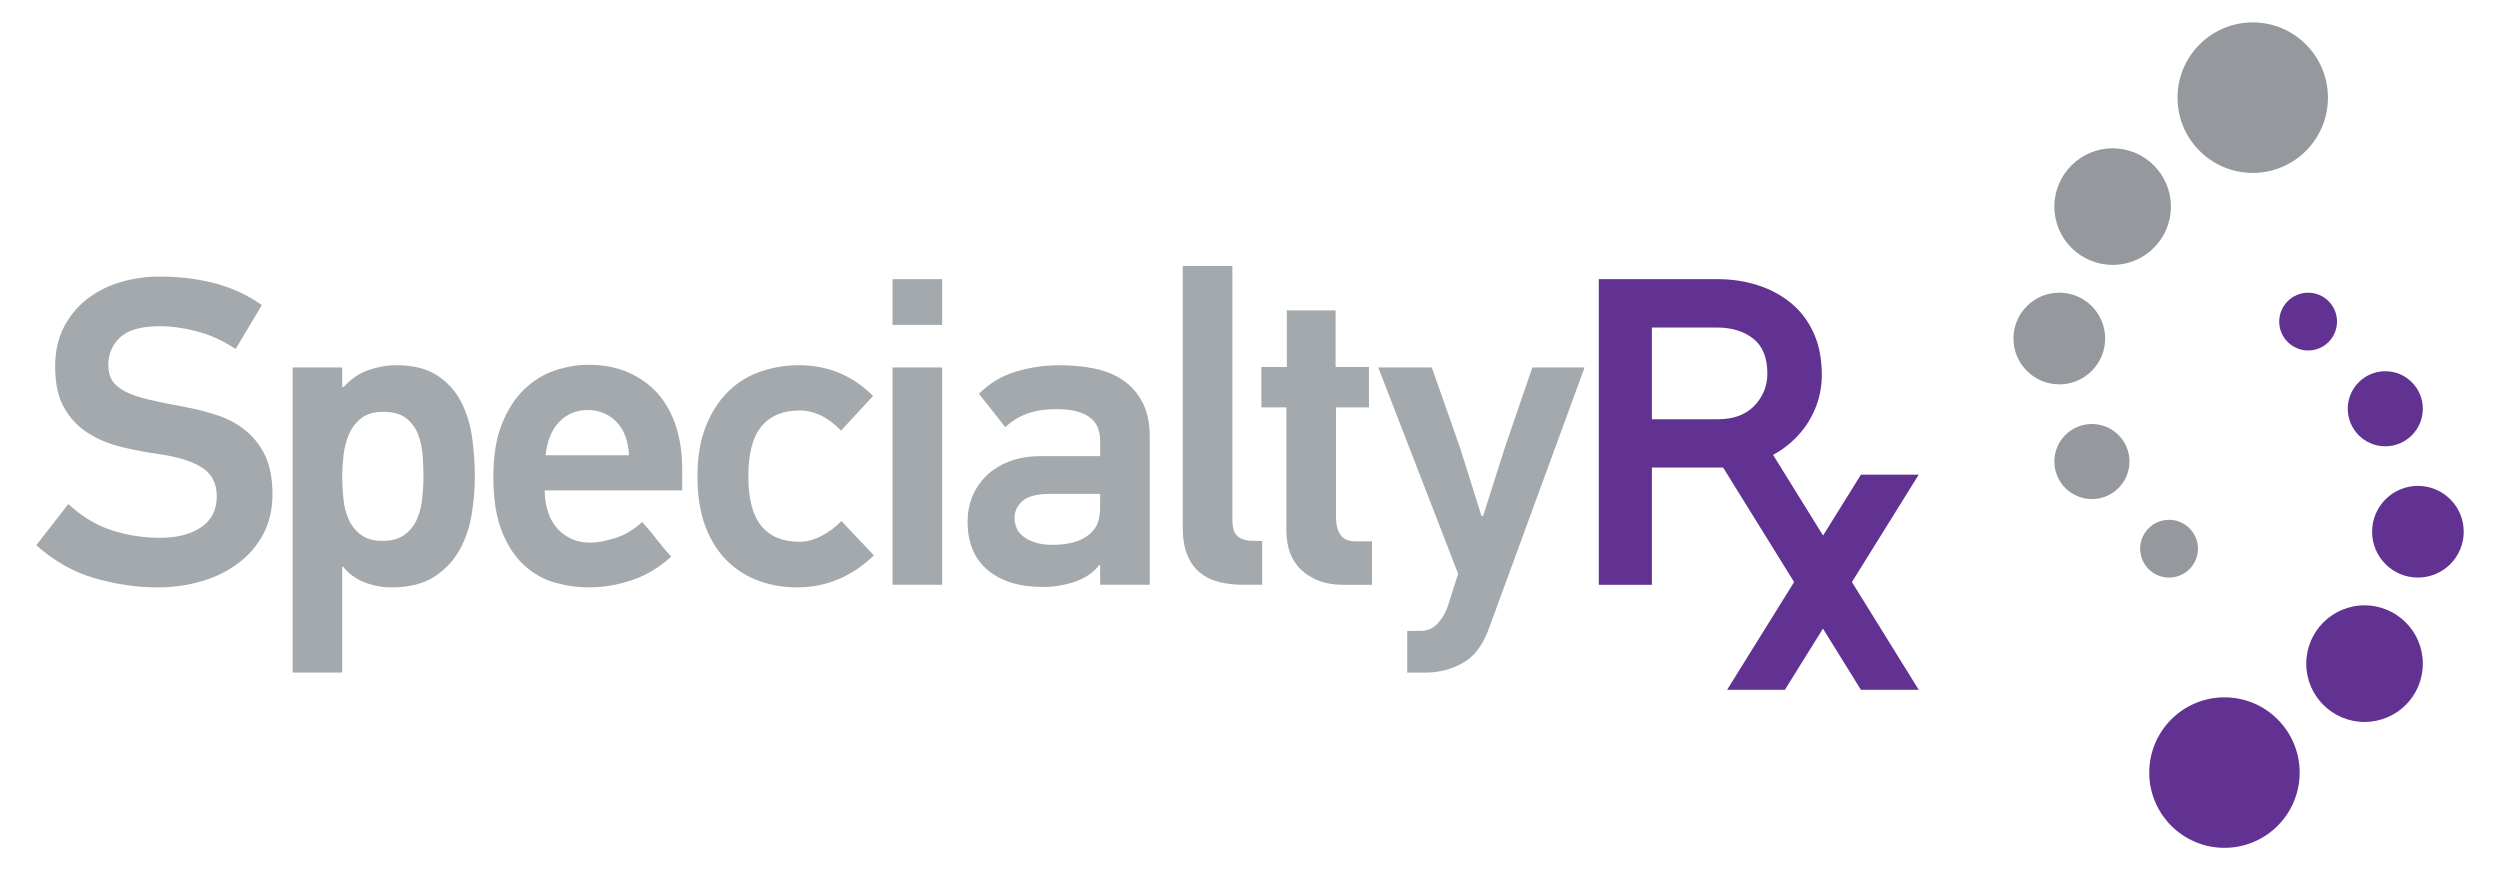 <?xml version="1.0" encoding="utf-8"?>
<!-- Generator: Adobe Illustrator 16.0.0, SVG Export Plug-In . SVG Version: 6.00 Build 0)  -->
<!DOCTYPE svg PUBLIC "-//W3C//DTD SVG 1.1//EN" "http://www.w3.org/Graphics/SVG/1.1/DTD/svg11.dtd">
<svg version="1.1" id="Layer_1" xmlns="http://www.w3.org/2000/svg" xmlns:xlink="http://www.w3.org/1999/xlink" x="0px" y="0px"
	 width="189px" height="65.79px" viewBox="0 0 189 65.79" enable-background="new 0 0 189 65.79" xml:space="preserve">
<g>
	<g>
		<path fill="#623293" d="M173.854,58.41c0,3.139-2.543,5.686-5.683,5.686c-3.143,0-5.688-2.547-5.688-5.686
			c0-3.144,2.546-5.691,5.688-5.691C171.311,52.719,173.854,55.266,173.854,58.41"/>
		<path fill="#623293" d="M183.166,50.175c0,2.434-1.969,4.405-4.407,4.405c-2.432,0-4.407-1.972-4.407-4.405
			c0-2.436,1.975-4.411,4.407-4.411C181.196,45.765,183.166,47.739,183.166,50.175"/>
		<path fill="#623293" d="M186.258,40.198c0,1.914-1.553,3.466-3.464,3.466c-1.914,0-3.463-1.552-3.463-3.466
			s1.549-3.465,3.463-3.465C184.705,36.733,186.258,38.284,186.258,40.198"/>
		<path fill="#623293" d="M183.166,30.901c0,1.565-1.271,2.839-2.836,2.839c-1.57,0-2.839-1.274-2.839-2.839
			c0-1.566,1.269-2.836,2.839-2.836C181.894,28.065,183.166,29.335,183.166,30.901"/>
		<path fill="#623293" d="M176.678,24.312c0,1.208-0.976,2.185-2.182,2.185c-1.204,0-2.187-0.977-2.187-2.185
			c0-1.203,0.983-2.184,2.187-2.184C175.702,22.127,176.678,23.108,176.678,24.312"/>
		<path fill="#95989C" d="M164.621,7.384c0-3.142,2.546-5.69,5.686-5.69c3.143,0,5.686,2.548,5.686,5.69
			c0,3.14-2.543,5.688-5.686,5.688C167.167,13.073,164.621,10.524,164.621,7.384"/>
		<path fill="#95989C" d="M155.31,15.619c0-2.431,1.972-4.406,4.407-4.406c2.435,0,4.404,1.975,4.404,4.406
			c0,2.432-1.969,4.407-4.404,4.407C157.282,20.025,155.31,18.051,155.31,15.619"/>
		<path fill="#95989C" d="M152.218,25.592c0-1.914,1.552-3.465,3.466-3.465c1.914,0,3.466,1.551,3.466,3.465
			c0,1.915-1.552,3.465-3.466,3.465C153.77,29.057,152.218,27.507,152.218,25.592"/>
		<path fill="#95989C" d="M155.31,34.89c0-1.566,1.27-2.836,2.839-2.836c1.567,0,2.839,1.271,2.839,2.836
			c0,1.569-1.272,2.839-2.839,2.839C156.579,37.729,155.31,36.458,155.31,34.89"/>
		<path fill="#95989C" d="M161.797,41.479c0-1.204,0.976-2.181,2.182-2.181c1.204,0,2.187,0.977,2.187,2.181
			c0,1.207-0.983,2.186-2.187,2.186C162.773,43.664,161.797,42.686,161.797,41.479"/>
	</g>
	<g>
		<path fill="#A3A9AC" d="M17.811,26.385c-0.971-0.641-1.957-1.088-2.956-1.344c-0.994-0.255-1.912-0.38-2.753-0.38
			c-1.413,0-2.419,0.279-3.019,0.843c-0.597,0.566-0.897,1.258-0.897,2.077c0,0.484,0.104,0.888,0.312,1.211
			c0.212,0.322,0.547,0.595,1.01,0.829c0.465,0.232,1.049,0.432,1.759,0.595c0.703,0.167,1.553,0.341,2.546,0.519
			c0.836,0.153,1.666,0.355,2.48,0.614c0.819,0.252,1.545,0.627,2.187,1.126c0.64,0.499,1.155,1.14,1.542,1.925
			c0.384,0.784,0.577,1.776,0.577,2.97c0,1.127-0.235,2.132-0.695,3.006c-0.465,0.874-1.097,1.61-1.894,2.206
			c-0.794,0.597-1.722,1.052-2.771,1.361c-1.052,0.309-2.167,0.464-3.335,0.464c-1.529,0-3.092-0.226-4.695-0.678
			c-1.606-0.455-3.094-1.292-4.467-2.51l2.422-3.116c1,0.929,2.08,1.588,3.254,1.976c1.173,0.385,2.399,0.579,3.684,0.579
			s2.318-0.268,3.102-0.796c0.789-0.531,1.183-1.318,1.183-2.355c0-0.933-0.349-1.637-1.046-2.111
			c-0.7-0.474-1.754-0.826-3.17-1.043c-0.999-0.134-1.977-0.315-2.938-0.549c-0.962-0.232-1.821-0.585-2.575-1.062
			c-0.75-0.478-1.355-1.115-1.808-1.912c-0.454-0.795-0.682-1.835-0.682-3.121c0-1.146,0.225-2.151,0.671-3.001
			c0.444-0.848,1.035-1.559,1.773-2.125c0.74-0.563,1.578-0.986,2.516-1.259c0.943-0.278,1.911-0.416,2.91-0.416
			c1.481,0,2.872,0.163,4.161,0.497c1.294,0.333,2.496,0.885,3.6,1.659L17.811,26.385z"/>
		<path fill="#A3A9AC" d="M25.873,27.78v1.459l0.101,0.033c0.548-0.622,1.178-1.05,1.883-1.294c0.706-0.245,1.411-0.368,2.119-0.368
			c1.277,0,2.308,0.263,3.092,0.781c0.781,0.522,1.386,1.188,1.803,2.007c0.417,0.822,0.695,1.728,0.827,2.724
			c0.137,0.996,0.2,1.969,0.2,2.921c0,0.952-0.083,1.917-0.248,2.902c-0.167,0.985-0.478,1.885-0.943,2.691
			c-0.463,0.808-1.103,1.47-1.917,1.992c-0.819,0.518-1.889,0.777-3.211,0.777c-0.683,0-1.357-0.125-2.02-0.382
			c-0.662-0.255-1.198-0.644-1.618-1.177h-0.068v8h-3.75V27.78H25.873z M25.873,36.044c0,0.511,0.025,1.052,0.086,1.625
			c0.05,0.579,0.182,1.104,0.394,1.578c0.208,0.474,0.516,0.871,0.923,1.178c0.407,0.311,0.951,0.465,1.636,0.465
			c0.68,0,1.231-0.15,1.648-0.447c0.417-0.3,0.733-0.68,0.94-1.144c0.212-0.467,0.349-0.985,0.412-1.562
			c0.068-0.573,0.101-1.137,0.101-1.691c0-0.534-0.025-1.084-0.065-1.66c-0.043-0.577-0.165-1.109-0.362-1.594
			c-0.2-0.485-0.503-0.885-0.908-1.197c-0.409-0.306-0.976-0.461-1.704-0.461c-0.701,0-1.257,0.163-1.664,0.48
			c-0.412,0.322-0.716,0.726-0.925,1.215c-0.21,0.485-0.349,1.014-0.415,1.592C25.906,34.992,25.873,35.533,25.873,36.044z"/>
		<path fill="#A3A9AC" d="M41.181,37.073c0,0.507,0.066,1,0.2,1.477c0.131,0.475,0.341,0.896,0.632,1.264
			c0.286,0.361,0.652,0.659,1.092,0.877c0.445,0.221,0.966,0.333,1.56,0.333c0.485,0,1.1-0.119,1.846-0.348
			c0.738-0.234,1.418-0.637,2.038-1.215c0.399,0.441,0.764,0.881,1.097,1.313c0.334,0.431,0.695,0.867,1.095,1.312
			c-0.93,0.839-1.937,1.436-3.019,1.792c-1.087,0.355-2.149,0.528-3.188,0.528c-0.862,0-1.727-0.121-2.591-0.365
			c-0.86-0.243-1.636-0.679-2.324-1.312c-0.683-0.628-1.244-1.48-1.676-2.555c-0.43-1.073-0.645-2.45-0.645-4.131
			c0-1.595,0.215-2.925,0.65-4.002c0.43-1.071,0.991-1.94,1.679-2.603c0.69-0.666,1.458-1.14,2.316-1.428
			c0.849-0.286,1.699-0.43,2.543-0.43c1.107,0,2.101,0.186,2.979,0.562c0.872,0.378,1.618,0.904,2.23,1.577
			c0.606,0.679,1.074,1.5,1.396,2.474c0.321,0.974,0.483,2.056,0.483,3.25v1.629H41.181z M44.435,30.998
			c-0.862,0-1.585,0.3-2.157,0.896c-0.576,0.6-0.92,1.439-1.031,2.524h6.308c-0.068-1.129-0.397-1.981-0.981-2.554
			C45.987,31.287,45.274,30.998,44.435,30.998z"/>
		<path fill="#A3A9AC" d="M63.412,43.778c-0.976,0.418-2.022,0.629-3.155,0.629c-0.994,0-1.944-0.159-2.854-0.48
			c-0.905-0.323-1.707-0.819-2.402-1.493c-0.698-0.678-1.251-1.545-1.661-2.607c-0.41-1.062-0.612-2.332-0.612-3.816
			c0-1.48,0.215-2.755,0.647-3.818c0.43-1.062,1.001-1.937,1.707-2.621c0.71-0.689,1.53-1.186,2.455-1.495
			c0.928-0.311,1.884-0.468,2.857-0.468c2.189,0,4.06,0.777,5.61,2.325l-2.424,2.622c-0.973-1.015-2.013-1.524-3.123-1.524
			c-1.259,0-2.22,0.399-2.884,1.195c-0.667,0.796-0.999,2.059-0.999,3.785c0,1.707,0.332,2.954,0.983,3.75
			c0.65,0.795,1.608,1.194,2.87,1.194c0.554,0,1.107-0.144,1.659-0.432c0.554-0.286,1.064-0.663,1.527-1.13l2.455,2.593
			C65.272,42.759,64.388,43.359,63.412,43.778z"/>
		<path fill="#A3A9AC" d="M67.475,24.56v-3.455h3.752v3.455H67.475z M67.475,44.208V27.78h3.752v16.427H67.475z"/>
		<path fill="#A3A9AC" d="M80.116,27.61c0.928,0,1.803,0.086,2.622,0.253c0.819,0.163,1.54,0.458,2.157,0.877
			c0.619,0.422,1.112,0.98,1.477,1.678c0.366,0.695,0.551,1.576,0.551,2.638v11.152H83.17v-1.459l-0.068-0.034
			c-0.44,0.575-1.054,0.997-1.841,1.263c-0.786,0.267-1.6,0.397-2.442,0.397c-1.747,0-3.13-0.426-4.146-1.277
			c-1.019-0.852-1.524-2.074-1.524-3.67c0-0.662,0.116-1.292,0.359-1.891c0.245-0.598,0.602-1.123,1.064-1.575
			c0.468-0.455,1.052-0.813,1.745-1.081c0.695-0.263,1.497-0.398,2.407-0.398h4.447V33.29c0-0.311-0.053-0.612-0.152-0.896
			c-0.099-0.288-0.271-0.536-0.513-0.747c-0.243-0.211-0.574-0.382-0.996-0.514c-0.42-0.134-0.951-0.2-1.593-0.2
			c-0.91,0-1.671,0.119-2.291,0.348c-0.62,0.233-1.161,0.57-1.626,1.014l-1.992-2.526c0.796-0.795,1.725-1.354,2.786-1.672
			C77.855,27.773,78.965,27.61,80.116,27.61z M76.697,39.164c0,0.246,0.051,0.487,0.149,0.731c0.099,0.245,0.263,0.459,0.498,0.648
			c0.232,0.188,0.533,0.344,0.895,0.461c0.367,0.123,0.824,0.186,1.375,0.186c0.422,0,0.832-0.042,1.231-0.119
			s0.756-0.204,1.077-0.38c0.321-0.178,0.594-0.407,0.814-0.698c0.223-0.289,0.354-0.65,0.397-1.095
			c0.023-0.133,0.036-0.3,0.036-0.5c0-0.196,0-0.551,0-1.059h-3.818c-0.951,0-1.631,0.178-2.04,0.529
			C76.9,38.225,76.697,38.654,76.697,39.164z"/>
		<path fill="#A3A9AC" d="M93.996,44.208c-0.642,0-1.241-0.067-1.792-0.2c-0.551-0.129-1.039-0.363-1.461-0.696
			c-0.417-0.329-0.743-0.778-0.979-1.344c-0.232-0.563-0.349-1.267-0.349-2.106V20.112h3.752v19.186
			c0,0.618,0.139,1.038,0.415,1.259c0.278,0.223,0.672,0.333,1.178,0.333h0.662v3.318H93.996z"/>
		<path fill="#A3A9AC" d="M101.469,44.208c-1.221,0-2.222-0.352-3.023-1.059c-0.796-0.711-1.196-1.729-1.196-3.054v-9.296h-1.889
			v-3.054h1.924v-4.28h3.686v4.28h2.523v3.054h-2.493v8.267c0,0.573,0.109,1.029,0.329,1.359c0.22,0.334,0.612,0.5,1.181,0.5h1.213
			v3.284H101.469z"/>
		<path fill="#A3A9AC" d="M112.558,47.528c-0.46,1.262-1.123,2.129-1.99,2.606c-0.862,0.474-1.792,0.714-2.786,0.714h-1.396v-3.154
			h1.029c0.485,0,0.897-0.175,1.229-0.516c0.333-0.343,0.586-0.748,0.764-1.214l0.829-2.584l-6.042-15.602h4.05l2.124,6.039
			l1.628,5.179h0.131l1.625-5.113l2.091-6.104h3.952L112.558,47.528z"/>
	</g>
	<g>
		<path fill="#623293" d="M137.729,28.343c0,0.929-0.18,1.815-0.546,2.655c-0.364,0.844-0.877,1.584-1.547,2.225
			c-0.663,0.645-1.456,1.159-2.384,1.544c-0.933,0.388-1.962,0.58-3.089,0.58h-5.279v8.864h-4.015V21.104h8.998
			c1.08,0,2.099,0.161,3.049,0.468c0.956,0.311,1.79,0.762,2.51,1.363c0.718,0.595,1.284,1.348,1.694,2.254
			S137.729,27.148,137.729,28.343z M133.613,28.243c0-1.191-0.352-2.073-1.06-2.636c-0.71-0.566-1.638-0.847-2.786-0.847h-4.884
			v6.934h5.016c1.168,0,2.083-0.342,2.738-1.027C133.289,29.982,133.613,29.172,133.613,28.243z"/>
	</g>
	<polygon fill="#623293" points="132.624,32.097 128.253,32.097 140.684,52.148 145.055,52.148 	"/>
	<polygon fill="#623293" points="140.687,35.885 145.055,35.885 134.938,52.148 130.569,52.148 	"/>
</g>
</svg>
